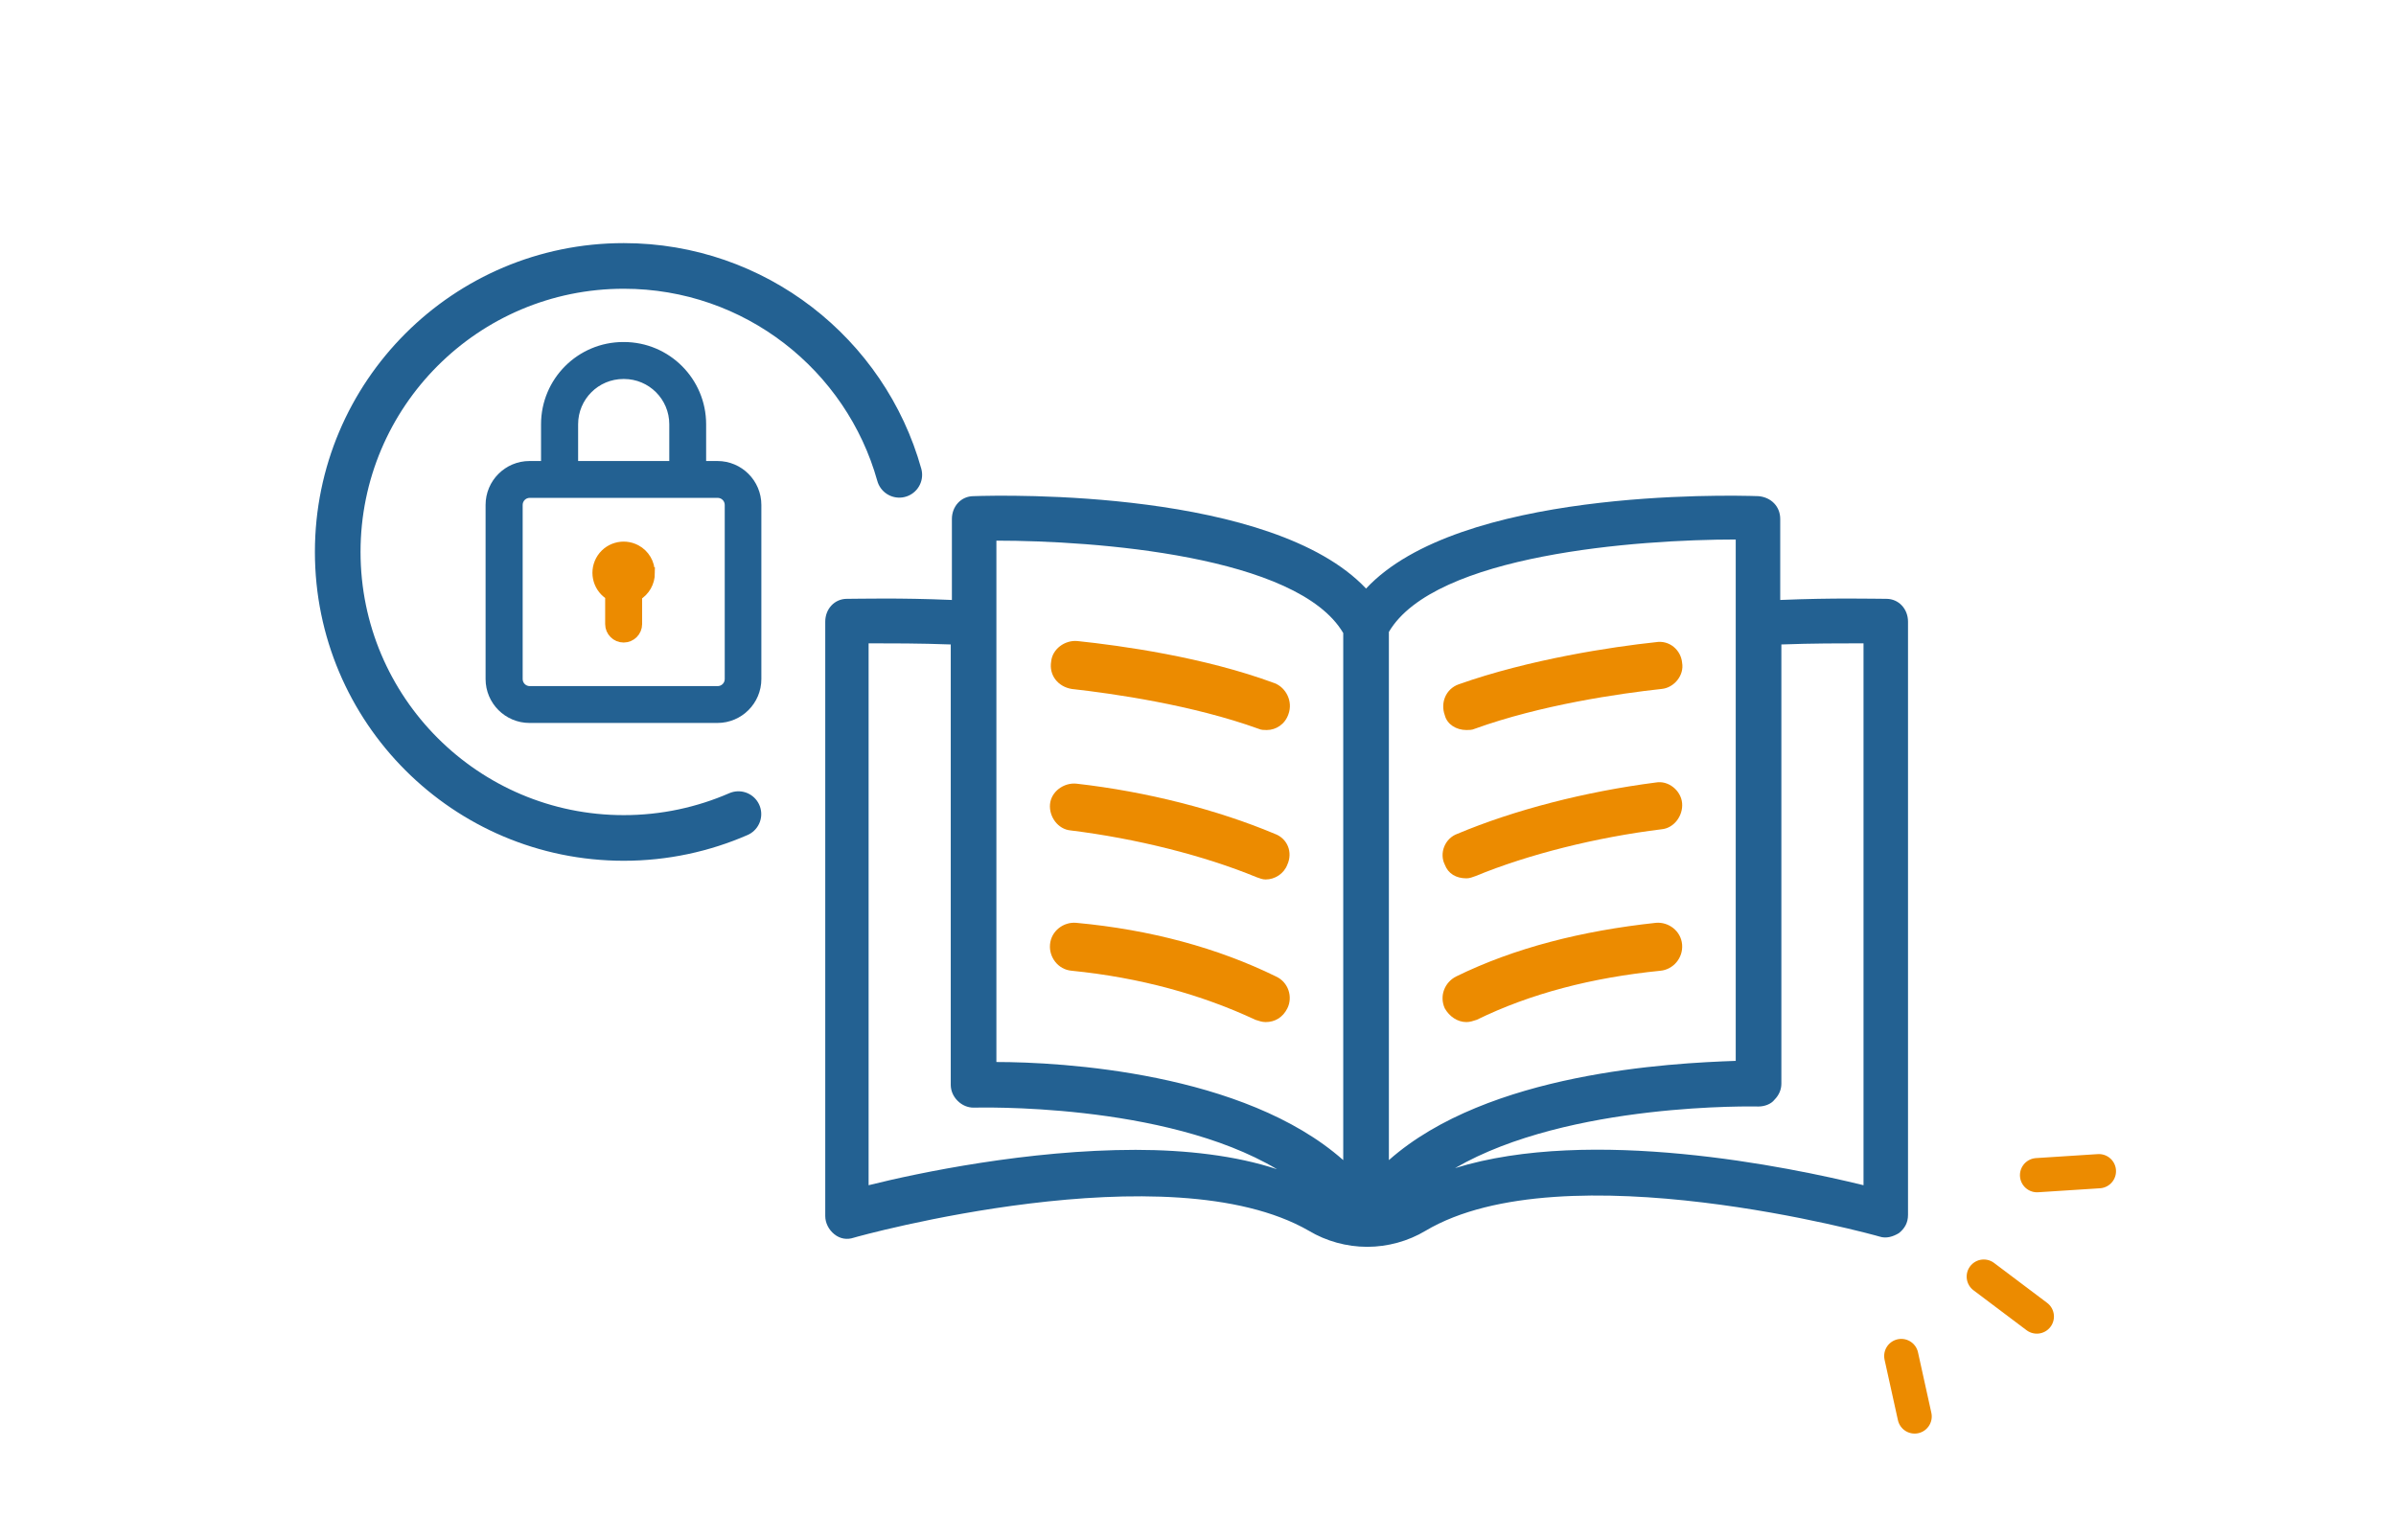 <svg width="210" height="135" viewBox="0 0 210 135" fill="none" xmlns="http://www.w3.org/2000/svg">
<g clip-path="url(#clip0_118_96)">
<path d="M62.9 40.91H61.39V37.19C61.39 33.49 58.39 30.48 54.68 30.48H54.63C50.93 30.48 47.92 33.48 47.92 37.19V40.91H46.41C44.56 40.91 43.06 42.41 43.06 44.26V59.52C43.06 61.37 44.56 62.87 46.41 62.87H62.88C64.73 62.87 66.23 61.37 66.23 59.52V44.26C66.23 42.41 64.73 40.91 62.88 40.91H62.9ZM50.17 37.19C50.17 34.72 52.17 32.72 54.64 32.72H54.69C57.16 32.72 59.16 34.72 59.16 37.19V40.91H50.17V37.19ZM64.02 59.52C64.02 60.14 63.52 60.64 62.9 60.64H46.43C45.81 60.64 45.31 60.14 45.31 59.52V44.26C45.31 43.64 45.81 43.14 46.43 43.14H62.9C63.52 43.14 64.02 43.64 64.02 44.26V59.52Z" fill="#236192" stroke="#236192" stroke-miterlimit="10"/>
<path d="M56.9 50.22C56.9 51.03 56.48 51.77 55.78 52.18C55.79 52.27 55.79 52.37 55.78 52.46V54.7C55.78 55.32 55.28 55.82 54.66 55.82C54.04 55.82 53.54 55.32 53.54 54.7V52.46C53.54 52.36 53.57 52.27 53.6 52.18C52.51 51.59 52.11 50.24 52.69 49.15C53.28 48.06 54.63 47.66 55.72 48.24C56.45 48.63 56.9 49.39 56.89 50.22H56.9Z" fill="#EC8B00" stroke="#EC8B00" stroke-miterlimit="10"/>
<path d="M78.82 41.62C75.87 31.06 66.17 23.31 54.67 23.31C40.82 23.31 29.6 34.54 29.6 48.38C29.6 62.22 40.83 73.45 54.67 73.45C58.24 73.45 61.64 72.7 64.72 71.36" stroke="#236192" stroke-width="4" stroke-miterlimit="10" stroke-linecap="round"/>
<path d="M165.33 52.49C164.23 52.49 160.73 52.39 156.03 52.59V45.49C156.03 44.39 155.23 43.59 154.13 43.49C151.23 43.39 127.83 42.89 119.73 51.59C111.53 42.89 88.13 43.39 85.33 43.49C84.23 43.49 83.43 44.39 83.43 45.49V52.59C78.83 52.39 75.33 52.49 74.23 52.49C73.13 52.49 72.33 53.39 72.33 54.49V106.59C72.33 107.19 72.63 107.79 73.13 108.19C73.63 108.59 74.23 108.69 74.83 108.49C75.13 108.39 102.43 100.79 114.73 107.89C116.23 108.79 118.03 109.29 119.83 109.29C121.63 109.29 123.43 108.79 124.93 107.89C137.03 100.69 164.43 108.29 164.73 108.39C165.33 108.59 165.93 108.39 166.43 108.09C166.93 107.69 167.23 107.19 167.23 106.49V54.49C167.23 53.39 166.43 52.49 165.33 52.49ZM99.53 100.79C90.13 100.79 80.53 102.79 76.13 103.89V56.39C78.13 56.39 80.63 56.39 83.33 56.49V95.09C83.33 95.59 83.53 96.09 83.93 96.49C84.33 96.89 84.83 97.09 85.33 97.09C85.53 97.09 102.03 96.59 111.93 102.49C108.33 101.29 103.93 100.79 99.53 100.79ZM117.73 101.69C109.03 93.99 93.03 93.09 87.33 93.09V47.39C95.93 47.39 113.73 48.69 117.73 55.49V101.69ZM121.73 101.69V55.39C125.73 48.59 143.53 47.29 152.13 47.29V92.99C146.43 93.19 130.43 93.99 121.73 101.69ZM163.33 103.89C156.83 102.29 139.43 98.69 127.53 102.39C137.53 96.59 153.93 96.99 154.13 96.99C154.63 96.99 155.23 96.79 155.53 96.39C155.93 95.99 156.13 95.49 156.13 94.99V56.49C158.83 56.39 161.33 56.39 163.33 56.39V103.89Z" fill="#236192"/>
<path d="M93.93 60.39C97.53 60.79 104.53 61.79 110.33 63.89C110.53 63.99 110.83 63.99 111.03 63.99C111.83 63.99 112.63 63.49 112.93 62.59C113.33 61.49 112.73 60.29 111.73 59.89C105.53 57.59 98.23 56.59 94.43 56.19C93.33 56.09 92.23 56.89 92.13 57.99C91.93 59.19 92.73 60.19 93.93 60.39Z" fill="#EC8B00"/>
<path d="M111.73 73.09C106.73 70.99 100.53 69.39 94.33 68.69C93.23 68.59 92.13 69.39 92.03 70.49C91.93 71.59 92.73 72.69 93.83 72.79C99.53 73.49 105.53 74.99 110.13 76.89C110.43 76.99 110.63 77.09 110.93 77.09C111.73 77.09 112.53 76.59 112.83 75.79C113.33 74.69 112.83 73.49 111.73 73.09Z" fill="#EC8B00"/>
<path d="M111.83 85.59C106.73 83.09 100.83 81.49 94.33 80.89C93.23 80.79 92.13 81.59 92.03 82.79C91.93 83.89 92.73 84.99 93.93 85.09C99.93 85.69 105.33 87.19 110.03 89.39C110.33 89.49 110.63 89.59 110.93 89.59C111.73 89.59 112.43 89.19 112.83 88.39C113.33 87.39 112.93 86.09 111.83 85.59Z" fill="#EC8B00"/>
<path d="M128.53 63.99C128.73 63.99 129.03 63.99 129.23 63.89C135.03 61.79 141.93 60.79 145.63 60.39C146.73 60.29 147.63 59.19 147.43 58.09C147.33 56.99 146.33 56.09 145.13 56.29C141.33 56.69 134.03 57.79 127.83 59.99C126.73 60.39 126.23 61.59 126.63 62.69C126.83 63.49 127.63 63.99 128.53 63.99Z" fill="#EC8B00"/>
<path d="M128.53 76.99C128.83 76.99 129.03 76.89 129.33 76.79C133.93 74.89 139.93 73.39 145.63 72.69C146.73 72.59 147.53 71.49 147.43 70.39C147.33 69.29 146.23 68.39 145.13 68.59C138.93 69.39 132.73 70.99 127.73 73.09C126.63 73.49 126.13 74.79 126.63 75.79C126.93 76.59 127.63 76.99 128.53 76.99Z" fill="#EC8B00"/>
<path d="M145.13 80.89C138.63 81.59 132.73 83.09 127.63 85.59C126.63 86.09 126.13 87.29 126.63 88.39C127.03 89.09 127.73 89.59 128.53 89.59C128.83 89.59 129.13 89.49 129.43 89.39C134.13 87.09 139.53 85.69 145.53 85.09C146.63 84.99 147.53 83.99 147.43 82.79C147.33 81.59 146.23 80.79 145.13 80.89Z" fill="#EC8B00"/>
<path d="M173.87 111.9L178.52 115.4" stroke="#EC8B00" stroke-width="3" stroke-linecap="round" stroke-linejoin="round"/>
<path d="M166.64 118.86L167.81 124.16" stroke="#EC8B00" stroke-width="3" stroke-linecap="round" stroke-linejoin="round"/>
<path d="M178.54 103.01L183.96 102.66" stroke="#EC8B00" stroke-width="3" stroke-linecap="round" stroke-linejoin="round"/>
</g>
<defs>
<clipPath id="clip0_118_96">
<rect width="210" height="135" fill="white"/>
</clipPath>
</defs>
</svg>
